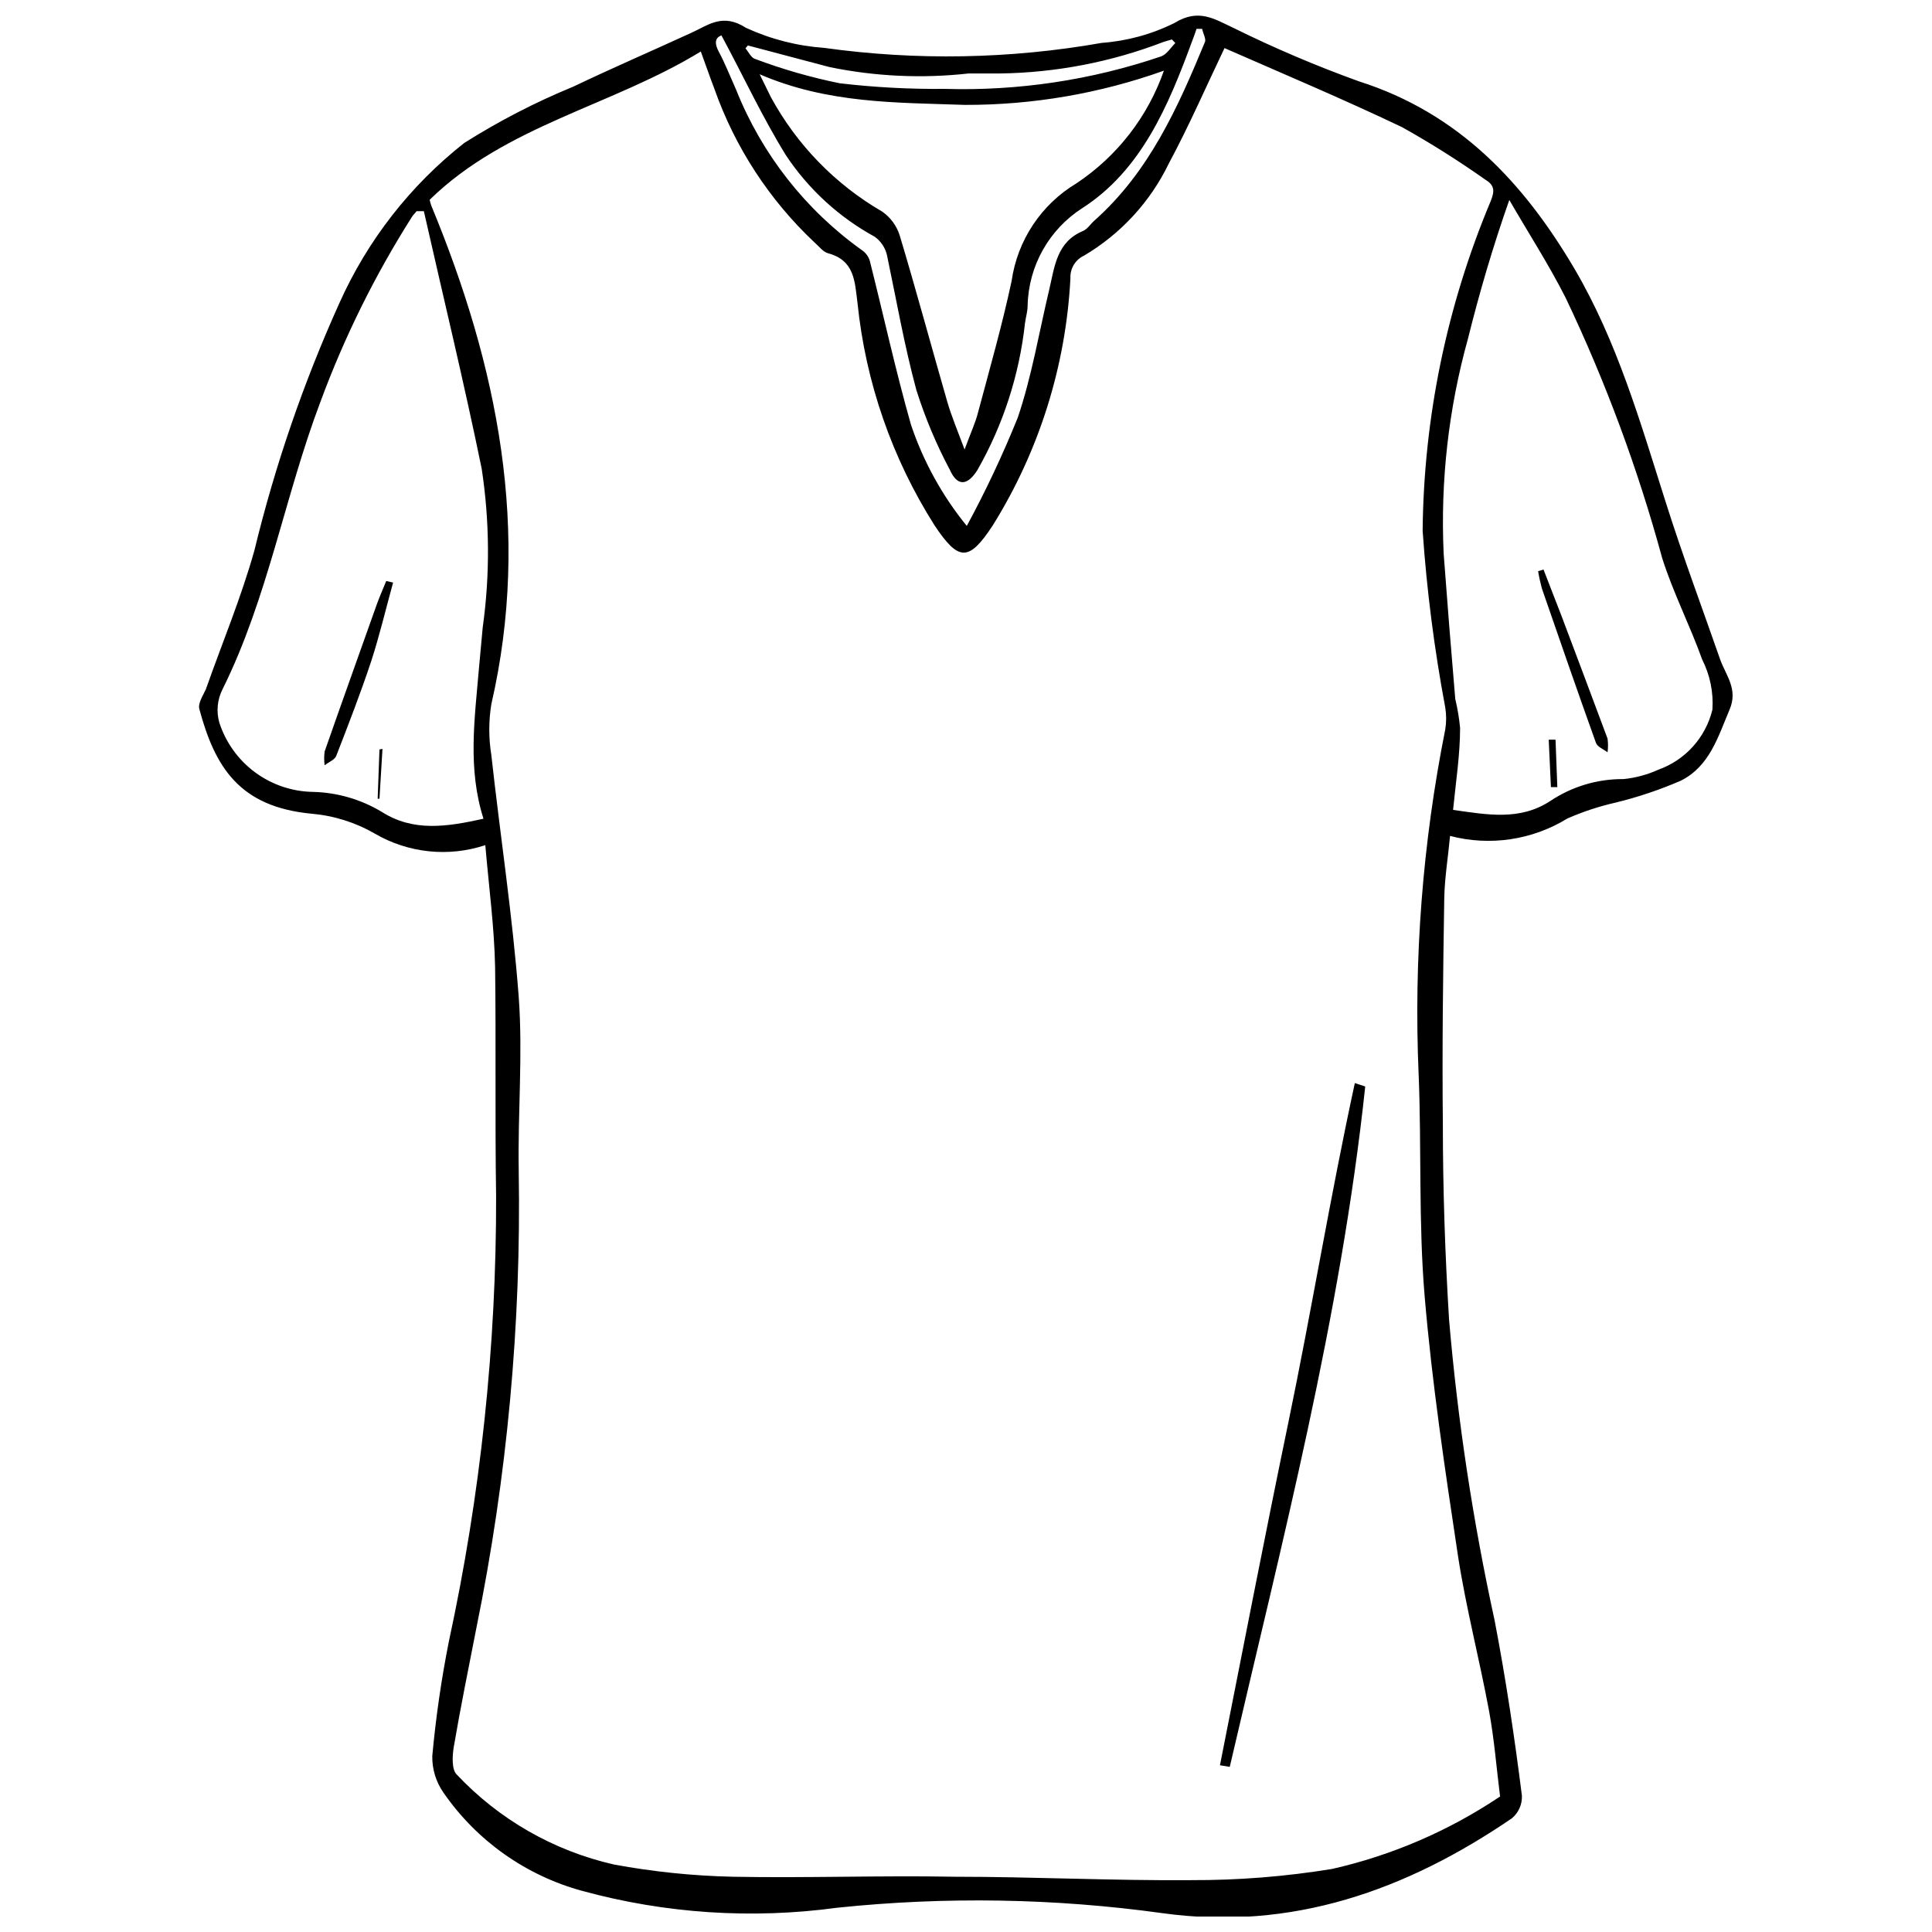 <?xml version="1.0" encoding="UTF-8"?>
<!-- Uploaded to: SVG Find, www.svgrepo.com, Generator: SVG Find Mixer Tools -->
<svg width="800px" height="800px" version="1.1" viewBox="144 144 512 512" xmlns="http://www.w3.org/2000/svg">
 <defs>
  <clipPath id="a">
   <path d="m196 148.09h408v503.81h-408z"/>
  </clipPath>
 </defs>
 <g clip-path="url(#a)">
  <path d="m272.61 367.97c-9.723 3.227-20.363 2.125-29.219-3.023-5.148-2.981-10.887-4.793-16.812-5.305-19.145-1.805-25.613-12.355-29.75-27.734-0.426-1.59 1.062-3.711 1.75-5.305 4.297-12.199 9.332-24.234 12.832-36.699 5.461-22.52 13.004-44.48 22.539-65.602 7.434-16.609 18.789-31.172 33.094-42.426 9.168-5.793 18.82-10.777 28.848-14.902 10.34-4.934 20.895-9.492 31.289-14.266 4.668-2.121 8.324-5.305 14.531-1.324 6.519 2.996 13.527 4.793 20.684 5.301 24.453 3.41 49.293 2.965 73.609-1.324 6.719-0.492 13.277-2.297 19.305-5.305 6.363-3.926 10.605-0.953 15.434 1.273h-0.004c10.844 5.363 21.98 10.109 33.359 14.215 26.516 8.434 43.75 26.887 57.223 49.797 11.242 19.199 17.34 40.41 24.023 61.465 4.453 14.105 9.652 28 14.531 42 1.539 4.242 4.773 7.848 2.492 13.207-3.074 7.266-5.305 15.062-12.941 18.879-5.555 2.406-11.301 4.344-17.18 5.781-4.422 0.996-8.738 2.418-12.887 4.242-9.297 5.715-20.523 7.379-31.078 4.613-0.531 5.676-1.434 11.082-1.539 16.547-0.316 19.887-0.582 39.773-0.371 59.715 0 17.289 0.582 34.629 1.645 51.918 2.289 26.75 6.309 53.32 12.039 79.551 2.969 15.434 5.305 31.023 7.266 46.617v-0.004c0.102 2.301-0.879 4.519-2.652 5.992-27.949 19.09-58.336 29.91-92.648 25.137-28.562-3.949-57.5-4.43-86.18-1.43-22.574 3.062-45.531 1.547-67.508-4.457-14.957-4.066-27.992-13.289-36.805-26.039-1.988-2.84-3.027-6.234-2.969-9.703 0.934-10.199 2.402-20.344 4.398-30.387 8.395-38.77 12.594-78.332 12.516-118-0.316-20.207 0-40.465-0.266-60.668-0.211-10.605-1.641-21.211-2.598-32.348zm-14.742-171.03c0.105 0.52 0.246 1.035 0.426 1.539 17.555 42.426 26.516 86.18 15.91 132.16-0.715 4.441-0.715 8.973 0 13.418 2.332 21.215 5.621 42.426 7.266 64.168 1.113 15.219-0.266 30.652 0 45.98h-0.004c0.688 40.645-3.066 81.242-11.188 121.07-2.066 10.605-4.242 21.215-6.047 31.82-0.371 2.332-0.531 5.887 0.797 7.16 11.207 11.926 25.723 20.238 41.684 23.863 10.395 1.922 20.93 3.004 31.5 3.238 19.621 0.371 39.242-0.371 58.867 0 20.844 0 41.684 1.062 62.527 0.902l-0.004-0.004c12.543 0.051 25.066-0.945 37.441-2.969 15.887-3.609 30.969-10.117 44.496-19.199-0.953-7.531-1.539-15.168-2.918-22.645-2.547-13.734-6.098-27.258-8.219-40.996-3.445-22.855-6.894-45.82-8.855-68.941-1.645-19.516-0.797-39.191-1.59-58.812h-0.004c-1.316-30.629 1.051-61.309 7.055-91.375 0.316-1.93 0.316-3.902 0-5.832-2.906-15.48-4.906-31.117-5.992-46.828 0.285-30.008 6.41-59.676 18.031-87.344 1.008-2.547 1.168-4.137-1.379-5.676-7.125-5.031-14.504-9.688-22.117-13.945-15.91-7.582-31.82-14.266-47.039-20.949-4.773 9.969-9.332 20.469-14.742 30.547-4.918 10.188-12.742 18.695-22.484 24.449-2.312 1.074-3.738 3.445-3.609 5.992-1.203 23.219-8.281 45.758-20.574 65.496-6.363 9.703-9.07 9.547-15.434 0-11.285-17.793-18.273-37.965-20.418-58.922-0.742-5.781-0.742-11.297-7.848-13.207-1.324-0.371-2.387-1.855-3.555-2.863v0.004c-11.961-11.246-21.055-25.195-26.516-40.676-1.219-3.184-2.332-6.418-3.606-9.918-23.547 14.426-51.652 19.566-71.859 39.297zm-1.539 3.023h-1.91c-0.371 0.477-0.848 0.902-1.168 1.379h0.004c-9.836 15.477-17.992 31.957-24.344 49.16-9.492 25.086-13.895 51.918-25.934 76.156h0.004c-1.395 2.738-1.699 5.902-0.852 8.855 1.707 5.266 5.016 9.867 9.465 13.156 4.453 3.293 9.82 5.106 15.355 5.191 6.438 0.156 12.727 1.984 18.242 5.305 8.324 5.305 17.184 3.977 26.941 1.805-4.242-13.312-2.332-26.516-1.219-39.668 0.371-3.66 0.637-7.32 1.008-10.977v-0.004c1.953-13.973 1.863-28.16-0.266-42.109-4.668-22.801-10.184-45.5-15.328-68.25zm272.75 158.67c9.07 1.273 17.66 2.918 25.723-2.332 5.754-3.859 12.535-5.894 19.461-5.836 3.191-0.324 6.309-1.164 9.23-2.492 7.144-2.555 12.527-8.531 14.316-15.91 0.305-4.582-0.629-9.16-2.703-13.258-3.234-9.016-7.691-17.711-10.605-26.887-6.449-23.695-15.004-46.77-25.562-68.941-4.508-8.91-9.969-17.34-14.957-25.984-4.402 12.516-7.902 24.5-10.926 36.645h0.004c-5.18 18.574-7.363 37.852-6.473 57.113 0.953 12.832 1.98 25.668 3.074 38.5l0.004 0.004c0.602 2.512 1.027 5.062 1.273 7.637 0 7.106-1.113 14.211-1.859 21.742zm-183.76-194.95c1.379 2.863 2.227 4.508 3.023 6.152 6.859 12.582 17.039 23.039 29.434 30.23 2.223 1.543 3.863 3.781 4.668 6.363 4.402 14.637 8.379 29.434 12.621 44.125 1.113 3.816 2.703 7.582 4.562 12.57 1.539-4.242 2.863-7 3.606-9.969 3.074-11.508 6.363-23.016 8.855-34.684v-0.004c1.535-10.777 7.848-20.285 17.184-25.879 10.773-7.164 18.91-17.648 23.176-29.859-16.918 6.047-34.754 9.113-52.715 9.07-18.297-0.637-36.328-0.32-54.414-8.117zm117.26-12.035h-1.484c-0.371 1.168-0.797 2.281-1.219 3.394-6.258 17.023-13.418 34.047-29.062 44.125l-0.004-0.004c-8.82 5.664-14.25 15.344-14.477 25.828 0 1.539-0.477 3.023-0.688 4.562v-0.004c-1.488 13.738-5.785 27.027-12.625 39.031-2.652 4.191-5.305 4.348-7.266 0h0.004c-3.617-6.781-6.598-13.883-8.91-21.211-3.184-11.773-5.305-23.918-7.797-35.797-0.469-1.945-1.617-3.656-3.234-4.828-9.457-5.168-17.52-12.559-23.496-21.531-6.312-10.184-11.402-21.215-17.129-31.82-1.59 0.531-2.016 1.961-0.637 4.453 1.379 2.492 3.074 6.684 4.562 10.023v0.004c6.809 17.039 18.371 31.766 33.305 42.426 0.977 0.664 1.703 1.633 2.066 2.758 3.66 14.477 6.84 29.113 10.926 43.488 3.281 9.758 8.293 18.852 14.797 26.832 5.043-9.316 9.559-18.914 13.523-28.742 3.711-10.977 5.621-22.539 8.324-33.887 1.434-6.098 1.961-12.621 8.961-15.539 1.219-0.531 2.016-1.91 3.074-2.812 14.426-12.832 22.062-29.91 29.223-47.254 0.375-0.738-0.473-2.227-0.738-3.496zm-120.38 4.402-0.637 0.742c0.797 0.953 1.484 2.492 2.492 2.812v-0.004c7.309 2.754 14.828 4.914 22.484 6.469 9.238 1.082 18.539 1.578 27.844 1.488 19.449 0.578 38.848-2.332 57.273-8.594 1.539-0.531 2.598-2.332 3.816-3.555l-0.902-0.953-2.176 0.637h0.004c-13.867 5.348-28.574 8.184-43.434 8.379h-8.273c-12.297 1.375-24.738 0.801-36.855-1.695z"/>
 </g>
 <path d="m505.8 431.93c-6.523 61.254-22.062 120.65-35.902 180.31l-2.598-0.426c5.992-30.23 11.828-60.457 18.086-90.633 6.258-30.176 11.137-60.086 17.66-90.156z"/>
 <path d="m248.17 298.39c-1.91 6.949-3.609 14.109-5.781 20.789-2.812 8.484-6.047 16.812-9.281 25.137-0.426 1.062-2.016 1.645-3.074 2.492l-0.004 0.004c-0.16-1.215-0.16-2.445 0-3.66 4.562-13.047 9.227-26.039 13.84-39.031 0.742-2.066 1.645-4.082 2.492-6.152z"/>
 <path d="m245.36 342.46-0.797 13.207h-0.477l0.477-13.047z"/>
 <path d="m553.05 294.94 4.773 12.305c4.102 10.855 8.168 21.691 12.199 32.508h-0.004c0.164 1.195 0.164 2.41 0 3.606-1.062-0.797-2.703-1.434-3.074-2.492-4.879-13.578-9.598-27.258-14.32-40.887-0.414-1.52-0.754-3.062-1.008-4.617z"/>
 <path d="m555.01 352.59-0.582-12.57h1.805l0.477 12.57z"/>
</svg>
